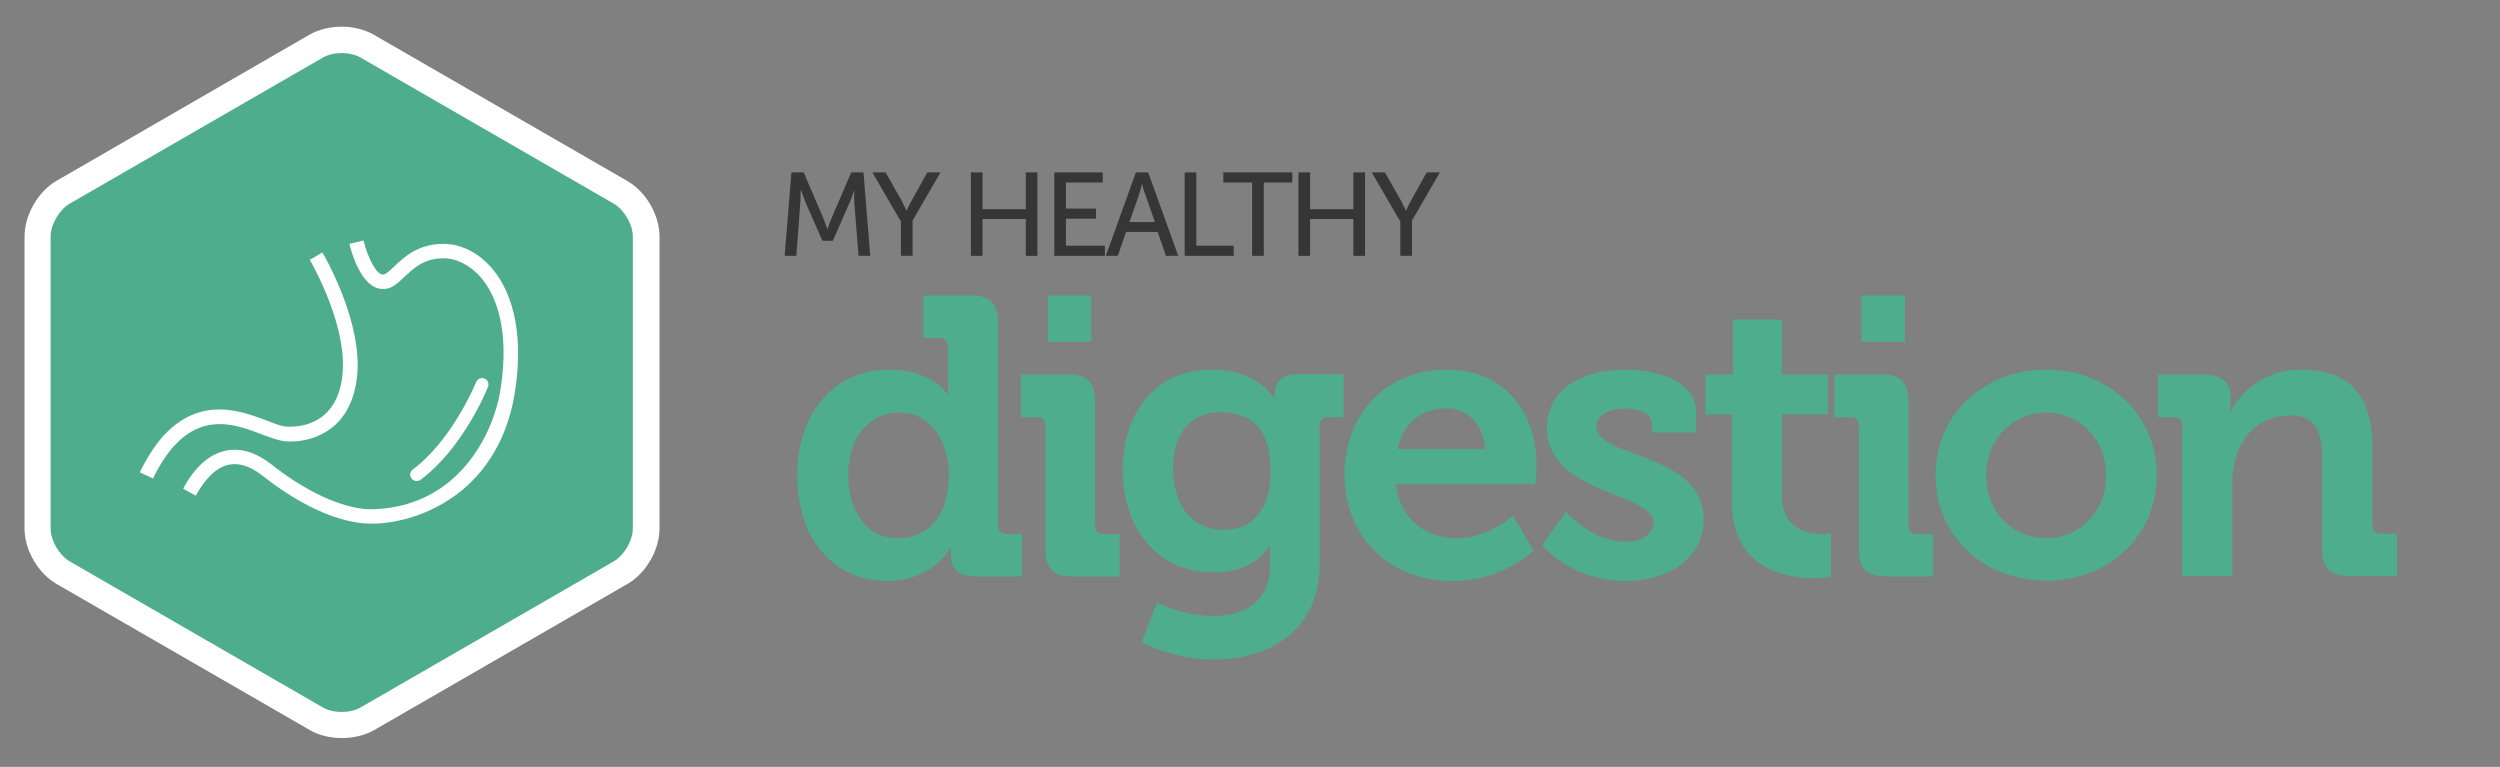 <?xml version="1.0" encoding="utf-8"?>
<!-- Generator: Adobe Illustrator 18.0.0, SVG Export Plug-In . SVG Version: 6.00 Build 0)  -->
<!DOCTYPE svg PUBLIC "-//W3C//DTD SVG 1.1//EN" "http://www.w3.org/Graphics/SVG/1.1/DTD/svg11.dtd">
<svg version="1.1" id="Capa_1" xmlns="http://www.w3.org/2000/svg" xmlns:xlink="http://www.w3.org/1999/xlink" x="0px" y="0px"
	 viewBox="0 0 815 250" enable-background="new 0 0 815 250" xml:space="preserve">
<rect x="0" y="0" width="815" height="250" fill="#808080" stroke="none"/>
<g>
	<g>
		<path fill="#363636" d="M258,56.2h4l6.3,14.7c0.6,1.5,1.4,3.7,1.4,3.7h0.1c0,0,0.7-2.2,1.4-3.7l6.3-14.7h4l2.2,27.2h-3.8
			l-1.4-17.2c-0.1-1.7,0-4,0-4h-0.1c0,0-0.8,2.5-1.5,4l-5.4,12.3h-3.4l-5.4-12.3c-0.6-1.5-1.5-4.1-1.5-4.1H261c0,0,0,2.4-0.1,4.1
			l-1.3,17.2h-3.8L258,56.2z"/>
		<path fill="#363636" d="M293.5,71.9l-9.1-15.7h4.3l5.1,9c0.8,1.5,1.7,3.4,1.7,3.4h0.1c0,0,0.8-1.9,1.7-3.4l5-9h4.3l-9.1,15.7v11.5
			h-3.8V71.9z"/>
		<path fill="#363636" d="M316.5,56.2h3.8v12h14.1v-12h3.8v27.2h-3.8v-12h-14.1v12h-3.8V56.2z"/>
		<path fill="#363636" d="M343.7,56.2h15.8v3.3h-12V68h9.8v3.3h-9.8v8.8h12.7v3.3h-16.5V56.2z"/>
		<path fill="#363636" d="M377.4,75.6h-10.3l-2.7,7.8h-3.9l9.8-27.2h4l9.8,27.2h-4L377.4,75.6z M372.3,59.9c0,0-0.6,2.5-1.1,3.9
			l-3,8.6h8.3l-3-8.6C372.9,62.4,372.3,59.9,372.3,59.9L372.3,59.9z"/>
		<path fill="#363636" d="M386.2,56.2h3.8v23.9h12.2v3.3h-16V56.2z"/>
		<path fill="#363636" d="M408.1,59.5h-9.3v-3.3h22.5v3.3H412v23.9h-3.8V59.5z"/>
		<path fill="#363636" d="M423.3,56.2h3.8v12h14.1v-12h3.8v27.2h-3.8v-12h-14.1v12h-3.8V56.2z"/>
		<path fill="#363636" d="M456.3,71.9l-9.1-15.7h4.3l5.1,9c0.8,1.5,1.7,3.4,1.7,3.4h0.1c0,0,0.8-1.9,1.7-3.4l5-9h4.3l-9.1,15.7v11.5
			h-3.8V71.9z"/>
	</g>
</g>
<g>
	<path fill="#4DAD8D" d="M289.8,120.5c14.3,0,19,8,19,8h0.3c0,0-0.1-1.7-0.1-3.9V113c0-1.9-1-2.8-2.8-2.8h-5.2V96.3h15.6
		c6.1,0,8.8,2.7,8.8,8.8v66.2c0,1.8,1,2.8,2.8,2.8h5v13.8h-15.1c-5.9,0-8.1-2.8-8.1-6.7c0-1.4,0-2.5,0-2.5h-0.3
		c0,0-5.4,10.7-20.5,10.7c-17.8,0-29.3-14.1-29.3-34.4C259.9,134.1,272.4,120.5,289.8,120.5z M309.3,154.8
		c0-10.2-5.3-20.3-16.3-20.3c-9,0-16.5,7.4-16.5,20.4c0,12.5,6.6,20.6,16.3,20.6C301.3,175.6,309.3,169.4,309.3,154.8z"/>
	<path fill="#4DAD8D" d="M340.8,138.8c0-1.9-1-2.8-2.8-2.8h-5.2v-13.9h15.6c6.1,0,8.6,2.7,8.6,8.8v40.4c0,1.8,1,2.8,2.8,2.8h5.2
		v13.8h-15.6c-6.1,0-8.6-2.6-8.6-8.8V138.8z M341.6,96.3h14.2v15.1h-14.2V96.3z"/>
	<path fill="#4DAD8D" d="M395,120.5c15.2,0,20.3,9.3,20.3,9.3h0.3c0,0,0-0.8,0-1.7c0-3,2.1-6.1,7.2-6.1h15.2V136h-5
		c-1.7,0-2.8,0.9-2.8,2.6v45.3c0,22.6-17.5,31.1-34.7,31.1c-8.3,0-17-2.3-23.3-5.7l5-12.9c0,0,8.1,4.4,18.2,4.4
		c9.9,0,18.6-4.3,18.6-16.1v-3.1c0-1.5,0.1-3.5,0.1-3.5h-0.3c-3.9,5.5-9.5,8.5-18.3,8.5c-18.8,0-29.5-15.2-29.5-33.3
		S376,120.5,395,120.5z M414.2,153.4c0-15-7.5-19-16.4-19c-9.9,0-15.4,7.2-15.4,18.3c0,11.5,5.8,20,16.4,20
		C406.7,172.8,414.2,168.2,414.2,153.4z"/>
	<path fill="#4DAD8D" d="M471.7,120.5c18.8,0,29.2,13.8,29.2,31.2c0,1.9-0.4,6.1-0.4,6.1h-45.4c1.3,11.6,9.8,17.7,19.7,17.7
		c10.6,0,18.4-7.4,18.4-7.4l6.8,11.4c0,0-10.1,9.9-26.4,9.9c-21.8,0-35.3-15.7-35.3-34.4C438.3,134.7,452,120.5,471.7,120.5z
		 M484.1,146.4c-0.3-7.9-5.7-13.3-12.4-13.3c-8.4,0-14.3,5-16.1,13.3H484.1z"/>
	<path fill="#4DAD8D" d="M510.5,166.9c0,0,8.4,9.7,19.6,9.7c5,0,8.9-2.1,8.9-6.5c0-9.3-34.7-9.2-34.7-30.4
		c0-13.2,11.9-19.2,25.5-19.2c8.9,0,23.1,3,23.1,13.7v6.8h-14.4v-3.2c0-3.1-4.6-4.6-8.3-4.6c-5.8,0-9.8,2.1-9.8,5.9
		c0,10.3,35,8.3,35,30.2c0,12.4-11,20.1-25.3,20.1c-18.1,0-27.3-11.7-27.3-11.7L510.5,166.9z"/>
	<path fill="#4DAD8D" d="M564.5,135.1H556v-13h8.9v-17.9h16v17.9h15v13h-15v26.6c0,10.8,8.5,12.4,13,12.4c1.8,0,3-0.3,3-0.3v14.3
		c0,0-2.1,0.4-5,0.4c-9.2,0-27.3-2.7-27.3-24.8V135.1z"/>
	<path fill="#4DAD8D" d="M606,138.8c0-1.9-1-2.8-2.8-2.8H598v-13.9h15.6c6.1,0,8.6,2.7,8.6,8.8v40.4c0,1.8,1,2.8,2.8,2.8h5.2v13.8
		h-15.6c-6.1,0-8.6-2.6-8.6-8.8V138.8z M606.8,96.3H621v15.1h-14.2V96.3z"/>
	<path fill="#4DAD8D" d="M667,120.5c20.1,0,36.1,14.3,36.1,34.4c0,20.3-16,34.4-36.1,34.4c-20,0-36-14.2-36-34.4
		C631,134.8,647,120.5,667,120.5z M667,175.5c10.7,0,19.6-8.3,19.6-20.5c0-12.1-8.9-20.5-19.6-20.5c-10.6,0-19.5,8.4-19.5,20.5
		C647.5,167.2,656.4,175.5,667,175.5z"/>
	<path fill="#4DAD8D" d="M711.5,138.8c0-1.9-1-2.8-2.8-2.8h-5.2v-13.9h15.1c5.8,0,8.6,2.7,8.6,7.4v1.9c0,1.4-0.3,2.8-0.3,2.8h0.3
		c2.8-5.5,9.9-13.7,23.2-13.7c14.6,0,23,7.6,23,25v25.7c0,1.8,1,2.8,2.8,2.8h5.2v13.8h-15.6c-6.2,0-8.8-2.6-8.8-8.8v-30.2
		c0-8-2.1-13.4-10.3-13.4c-8.8,0-15.4,5.5-17.7,13.4c-0.9,2.7-1.3,5.7-1.3,8.8v30.2h-16.3V138.8z"/>
</g>
<g>
	<g>
		<g>
			<path fill="#4DAD8D" d="M111.4,236.4c-3.1,0-6-0.7-8.3-2l-82.5-47.6c-4.7-2.7-8.3-8.9-8.3-14.4V77.1c0-5.5,3.6-11.7,8.3-14.4
				L103.1,15c2.3-1.3,5.2-2,8.3-2s6,0.7,8.3,2l82.5,47.6c4.7,2.7,8.3,8.9,8.3,14.4v95.2c0,5.5-3.6,11.7-8.3,14.4l-82.5,47.6
				C117.4,235.7,114.5,236.4,111.4,236.4z"/>
			<path fill="#FFFFFF" d="M111.4,17.3c2.2,0,4.5,0.5,6.2,1.5l82.5,47.6c3.4,2,6.2,6.8,6.2,10.7v95.2c0,3.9-2.8,8.7-6.2,10.7
				l-82.5,47.6c-1.7,1-3.9,1.5-6.2,1.5c-2.2,0-4.5-0.5-6.2-1.5L22.7,183c-3.4-2-6.2-6.8-6.2-10.7V77.1c0-3.9,2.8-8.7,6.2-10.7
				l82.5-47.6C106.9,17.8,109.2,17.3,111.4,17.3 M111.4,8.7L111.4,8.7c-3.8,0-7.5,0.9-10.5,2.6L18.5,58.9C12.4,62.4,8,70.1,8,77.1
				v95.2c0,7,4.4,14.6,10.5,18.1l82.5,47.6c2.9,1.7,6.6,2.6,10.5,2.6c3.8,0,7.5-0.9,10.5-2.6l82.5-47.6c6.1-3.5,10.5-11.1,10.5-18.1
				V77.1c0-7-4.4-14.6-10.5-18.1l-82.5-47.6C118.9,9.6,115.2,8.7,111.4,8.7L111.4,8.7z"/>
		</g>
	</g>
	<g>
		<g>
			<path fill="#FFFFFF" d="M120.7,170.7c-4.4,0-17.1-1.4-35.1-15.6c-3.9-3.1-7.6-4.3-11-3.6c-3.9,0.8-7.5,4.2-10.8,10.1l-4.1-2.3
				c3.9-7.2,8.6-11.3,14-12.4c4.8-1,9.8,0.6,14.8,4.5c20.3,16,33.1,14.6,33.2,14.6l0.2,0c27.7-1,38.9-24.7,41.2-38.6
				c3.5-21.5-2.4-32.3-6.2-36.8c-3.5-4.1-8-6.4-12.4-6.4c-6.3,0-9.7,3.3-12.7,6.1c-2.1,2-4.1,3.9-6.7,3.9c-0.1,0-0.2,0-0.3,0
				c-7,0-10.3-12.2-10.9-14.7l4.6-1.1c1.3,5.3,4.1,11.1,6.3,11.1c0,0,0,0,0.1,0l0.1,0c0.7,0,2.2-1.4,3.5-2.6c3.1-3,7.8-7.4,16-7.4
				c5.8,0,11.6,2.9,16,8.1c7.5,8.9,10.1,23.3,7.3,40.6c-2.3,14.3-9.1,25.9-19.5,33.4c-10.7,7.7-21.7,9-26,9.1
				C121.9,170.7,121.4,170.7,120.7,170.7z"/>
		</g>
		<g>
			<path fill="#FFFFFF" d="M49.9,156l-4.3-2c0.1-0.3,3.7-8,8.6-12.9c11.9-11.9,24.6-7.1,33-3.9c2.5,1,4.9,1.9,6.4,1.9
				c4.9,0.2,9.4-1.3,12.5-4.2c3.6-3.4,5.6-8.6,5.7-15.4c0.3-15.8-10.7-34.6-10.8-34.8l4.1-2.4c0.5,0.8,11.8,20.2,11.5,37.3
				c-0.2,8-2.6,14.5-7.2,18.8c-4.1,3.8-9.8,5.8-16,5.5c-2.2-0.1-4.8-1.1-7.8-2.2c-8.1-3.1-18.3-7-28,2.8
				C53.2,148.8,49.9,155.9,49.9,156z"/>
		</g>
		<g>
			<g>
				<path fill="#FFFFFF" d="M134.1,153.5c0.1-0.2,0.3-0.3,0.4-0.4c13-9.6,20.6-28.3,20.7-28.5c0.4-1.1,1.6-1.6,2.7-1.2
					c1.1,0.4,1.6,1.6,1.2,2.7c-0.3,0.8-8.1,20-22,30.3c-0.9,0.7-2.2,0.5-2.9-0.4C133.5,155.2,133.6,154.2,134.1,153.5z"/>
			</g>
		</g>
	</g>
</g>
</svg>
